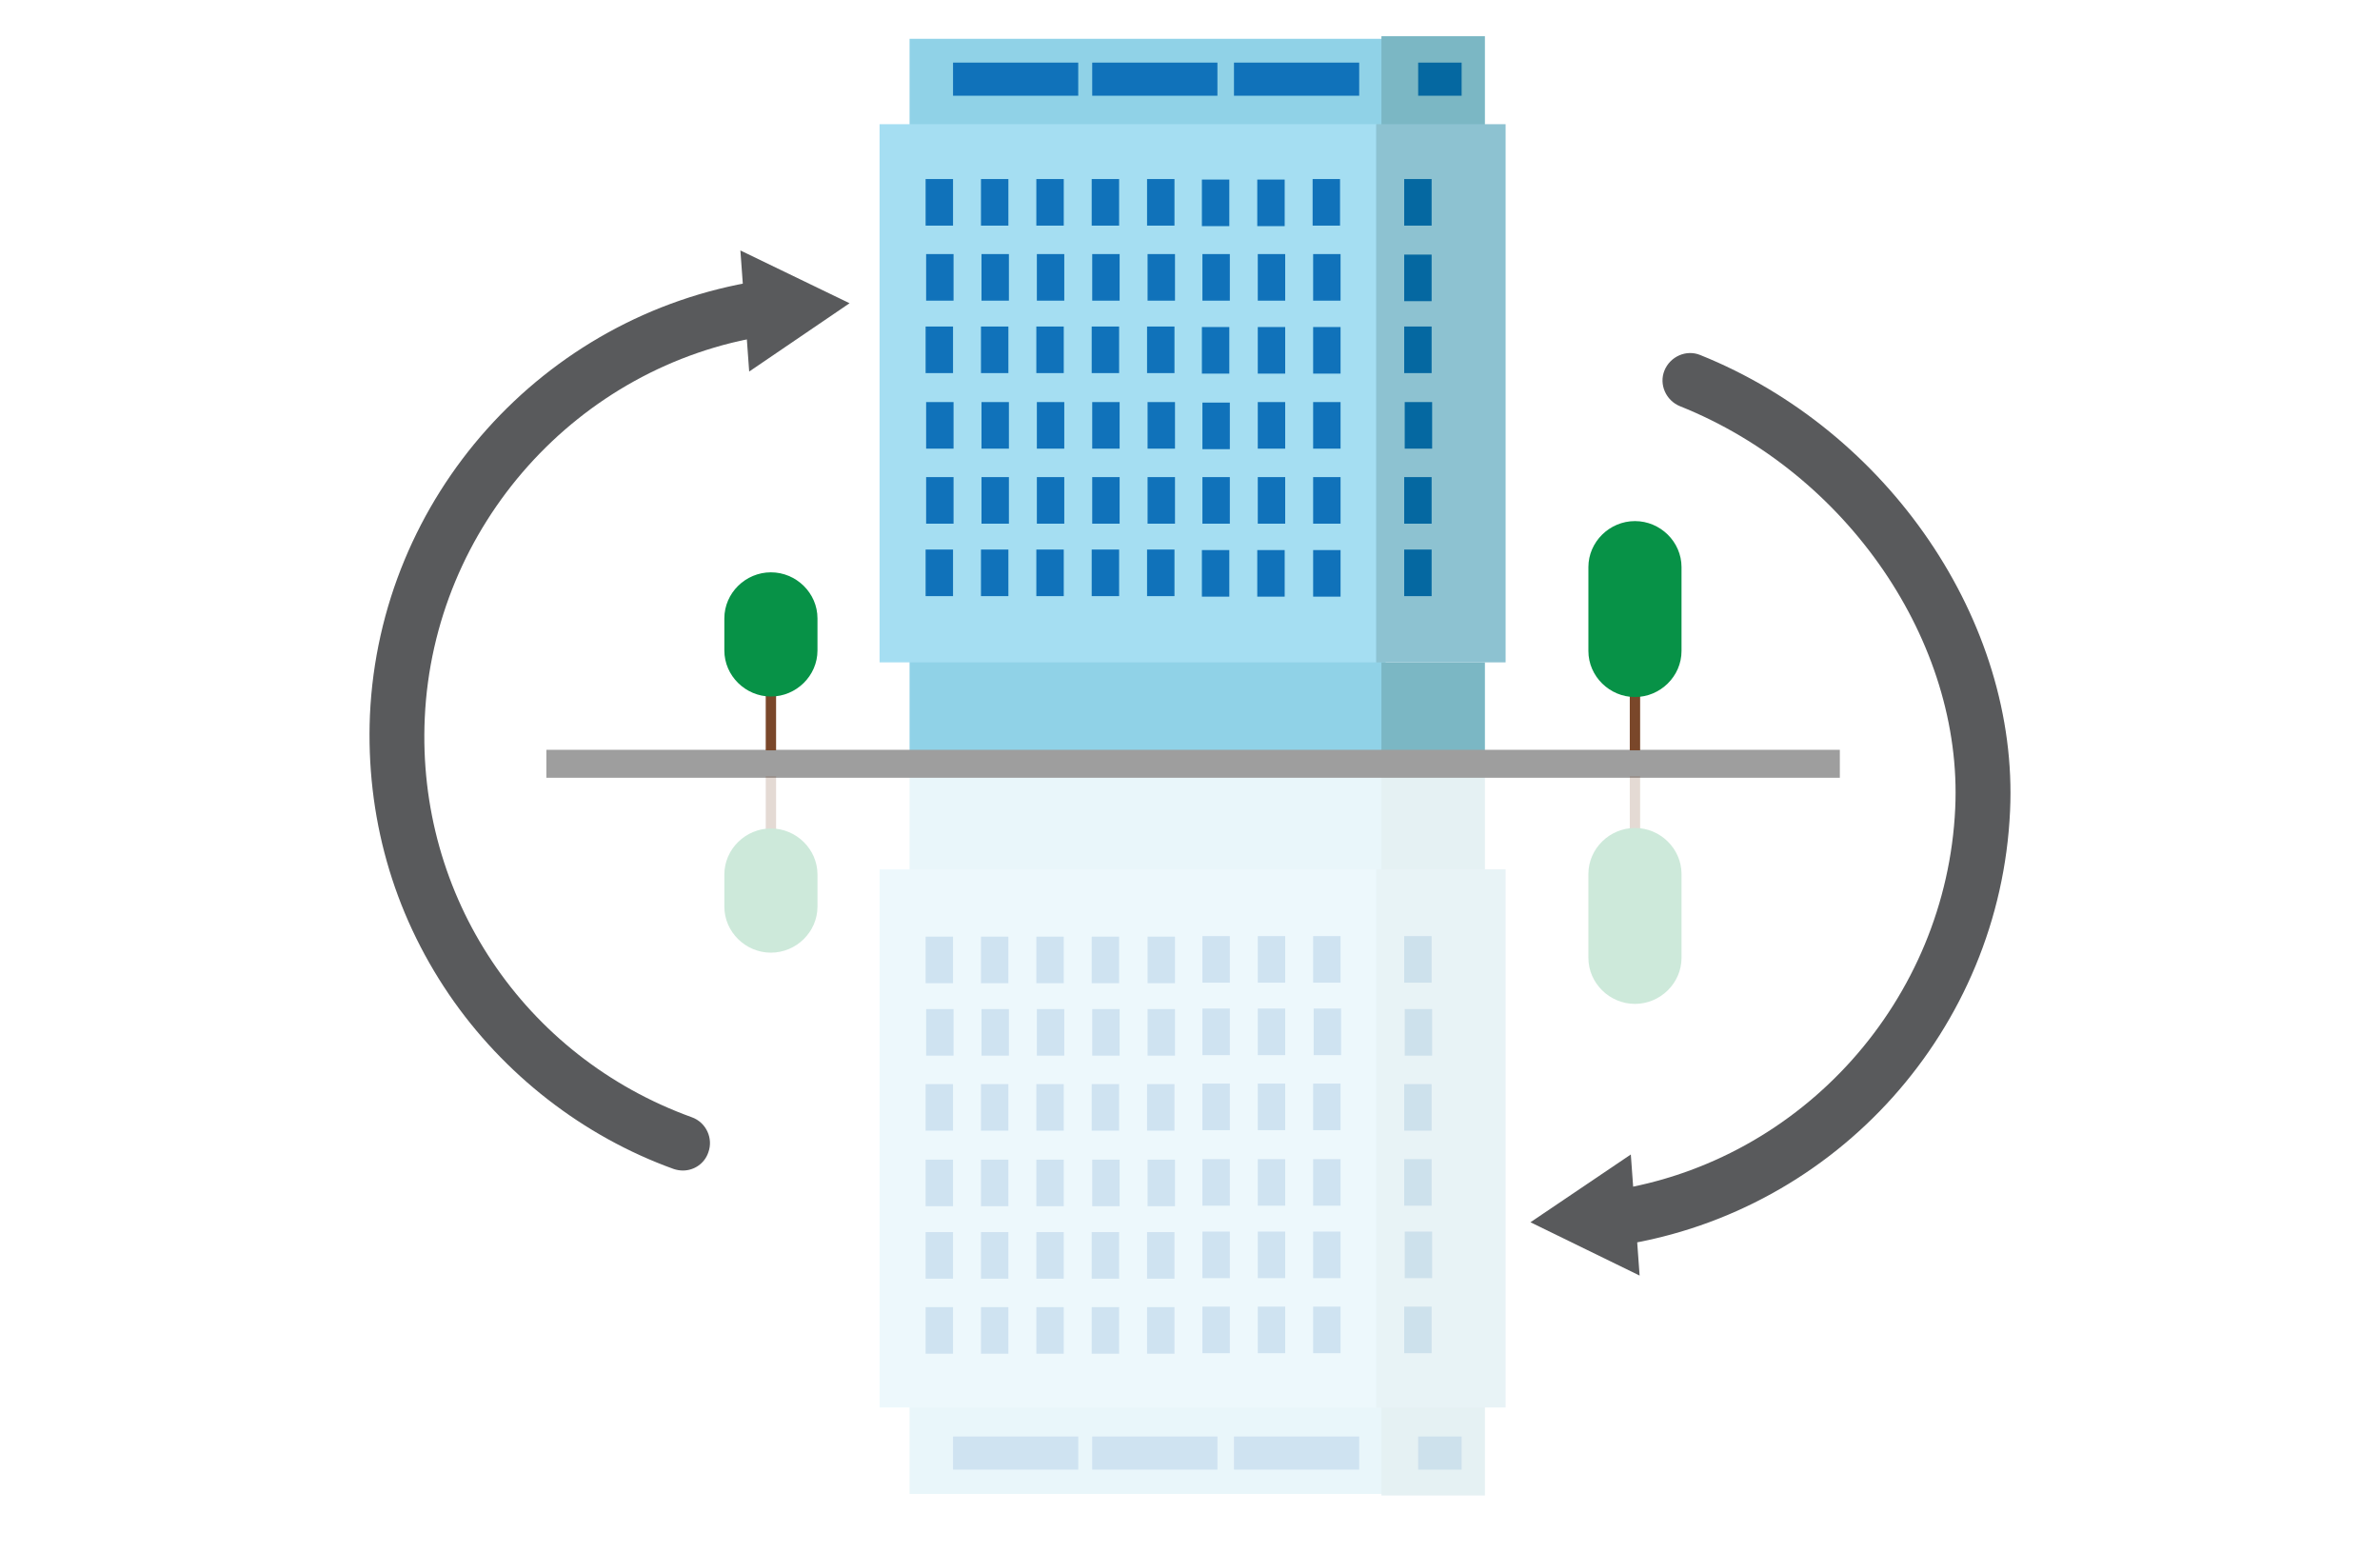 <?xml version="1.0" encoding="utf-8"?>
<!-- Generator: Adobe Illustrator 19.2.0, SVG Export Plug-In . SVG Version: 6.00 Build 0)  -->
<svg version="1.1" id="Lager_1" xmlns="http://www.w3.org/2000/svg" xmlns:xlink="http://www.w3.org/1999/xlink" x="0px" y="0px"
	 viewBox="0 0 460 300" style="enable-background:new 0 0 460 300;" xml:space="preserve">
<style type="text/css">
	.st0{fill:#90D2E7;}
	.st1{fill:#7BB7C4;}
	.st2{fill:#A5DEF2;}
	.st3{fill:#8DC2D1;}
	.st4{fill:#1072BA;}
	.st5{fill:#0568A1;}
	.st6{opacity:0.2;}
	.st7{fill:#9E9E9E;}
	.st8{fill:#7A472A;}
	.st9{fill:#079247;}
	.st10{fill:#595A5C;}
</style>
<g>
	<g>
		<rect x="175.8" y="58.2" class="st0" width="92" height="88.1"/>
		<rect x="267" y="128" class="st1" width="20" height="19"/>
		<rect x="175.8" y="7.5" class="st0" width="92" height="92.2"/>
		<rect x="267" y="7" class="st1" width="20" height="20"/>
		<rect x="170" y="24" class="st2" width="96" height="104"/>
		<rect x="266" y="24" class="st3" width="25" height="104"/>
		<g>
			<rect x="178.9" y="34.6" class="st4" width="5.3" height="9"/>
			<rect x="189.6" y="34.6" class="st4" width="5.3" height="9"/>
			<rect x="200.3" y="34.6" class="st4" width="5.3" height="9"/>
			<rect x="211" y="34.6" class="st4" width="5.3" height="9"/>
			<rect x="221.7" y="34.6" class="st4" width="5.3" height="9"/>
			<rect x="232.3" y="34.7" class="st4" width="5.3" height="9"/>
			<rect x="243" y="34.7" class="st4" width="5.3" height="9"/>
			<rect x="253.7" y="34.6" class="st4" width="5.3" height="9"/>
		</g>
		<g>
			<rect x="179" y="49.1" class="st4" width="5.3" height="9"/>
			<rect x="189.7" y="49.1" class="st4" width="5.3" height="9"/>
			<rect x="200.4" y="49.1" class="st4" width="5.3" height="9"/>
			<rect x="211.1" y="49.1" class="st4" width="5.3" height="9"/>
			<rect x="221.8" y="49.1" class="st4" width="5.3" height="9"/>
			<rect x="232.4" y="49.1" class="st4" width="5.3" height="9"/>
			<rect x="243.1" y="49.1" class="st4" width="5.3" height="9"/>
			<rect x="253.8" y="49.1" class="st4" width="5.3" height="9"/>
		</g>
		<g>
			<rect x="178.9" y="63.1" class="st4" width="5.3" height="9"/>
			<rect x="189.6" y="63.1" class="st4" width="5.3" height="9"/>
			<rect x="200.3" y="63.1" class="st4" width="5.3" height="9"/>
			<rect x="211" y="63.1" class="st4" width="5.3" height="9"/>
			<rect x="221.7" y="63.1" class="st4" width="5.3" height="9"/>
			<rect x="232.3" y="63.2" class="st4" width="5.3" height="9"/>
			<rect x="243.1" y="63.2" class="st4" width="5.3" height="9"/>
			<rect x="253.8" y="63.2" class="st4" width="5.3" height="9"/>
		</g>
		<g>
			<rect x="179" y="77.7" class="st4" width="5.3" height="9"/>
			<rect x="189.7" y="77.7" class="st4" width="5.3" height="9"/>
			<rect x="200.4" y="77.7" class="st4" width="5.3" height="9"/>
			<rect x="211.1" y="77.7" class="st4" width="5.3" height="9"/>
			<rect x="221.8" y="77.7" class="st4" width="5.3" height="9"/>
			<rect x="232.4" y="77.8" class="st4" width="5.3" height="9"/>
			<rect x="243.1" y="77.7" class="st4" width="5.3" height="9"/>
			<rect x="253.8" y="77.7" class="st4" width="5.3" height="9"/>
		</g>
		<g>
			<rect x="179" y="92.2" class="st4" width="5.3" height="9"/>
			<rect x="189.7" y="92.2" class="st4" width="5.3" height="9"/>
			<rect x="200.4" y="92.2" class="st4" width="5.3" height="9"/>
			<rect x="211.1" y="92.2" class="st4" width="5.3" height="9"/>
			<rect x="221.8" y="92.2" class="st4" width="5.3" height="9"/>
			<rect x="232.4" y="92.2" class="st4" width="5.3" height="9"/>
			<rect x="243.1" y="92.2" class="st4" width="5.3" height="9"/>
			<rect x="253.8" y="92.2" class="st4" width="5.3" height="9"/>
		</g>
		<g>
			<rect x="178.9" y="106.2" class="st4" width="5.3" height="9"/>
			<rect x="189.6" y="106.2" class="st4" width="5.3" height="9"/>
			<rect x="200.3" y="106.2" class="st4" width="5.3" height="9"/>
			<rect x="211" y="106.2" class="st4" width="5.3" height="9"/>
			<rect x="221.7" y="106.2" class="st4" width="5.3" height="9"/>
			<rect x="232.3" y="106.3" class="st4" width="5.3" height="9"/>
			<rect x="243" y="106.3" class="st4" width="5.3" height="9"/>
			<rect x="253.8" y="106.3" class="st4" width="5.3" height="9"/>
		</g>
		<rect x="271.4" y="34.6" class="st5" width="5.3" height="9"/>
		<rect x="271.4" y="49.2" class="st5" width="5.3" height="9"/>
		<rect x="271.4" y="63.1" class="st5" width="5.3" height="9"/>
		<rect x="271.5" y="77.7" class="st5" width="5.3" height="9"/>
		<rect x="271.4" y="92.2" class="st5" width="5.3" height="9"/>
		<rect x="271.4" y="106.2" class="st5" width="5.3" height="9"/>
		<rect x="238.5" y="12.1" class="st4" width="24.2" height="6.4"/>
		<rect x="274.1" y="12.1" class="st5" width="8.4" height="6.4"/>
		<rect x="211.1" y="12.1" class="st4" width="24.2" height="6.4"/>
		<rect x="184.2" y="12.1" class="st4" width="24.2" height="6.4"/>
	</g>
	<g class="st6">
		<rect x="175.8" y="149.9" class="st0" width="92" height="88.1"/>
		<rect x="267" y="149" class="st1" width="20" height="19"/>
		<rect x="175.8" y="196.5" class="st0" width="92" height="92.2"/>
		<rect x="267" y="269" class="st1" width="20" height="20"/>
		<rect x="170" y="168" class="st2" width="96" height="104"/>
		<rect x="266" y="168" class="st3" width="25" height="104"/>
		<g>
			<rect x="178.9" y="252.6" class="st4" width="5.3" height="9"/>
			<rect x="189.6" y="252.6" class="st4" width="5.3" height="9"/>
			<rect x="200.3" y="252.6" class="st4" width="5.3" height="9"/>
			<rect x="211" y="252.6" class="st4" width="5.3" height="9"/>
			<rect x="221.7" y="252.6" class="st4" width="5.3" height="9"/>
			<rect x="232.4" y="252.5" class="st4" width="5.3" height="9"/>
			<rect x="243.1" y="252.5" class="st4" width="5.3" height="9"/>
			<rect x="253.8" y="252.5" class="st4" width="5.3" height="9"/>
		</g>
		<g>
			<rect x="178.9" y="238.1" class="st4" width="5.3" height="9"/>
			<rect x="189.6" y="238.1" class="st4" width="5.3" height="9"/>
			<rect x="200.3" y="238.1" class="st4" width="5.3" height="9"/>
			<rect x="211" y="238.1" class="st4" width="5.3" height="9"/>
			<rect x="221.7" y="238.1" class="st4" width="5.3" height="9"/>
			<rect x="232.4" y="238" class="st4" width="5.3" height="9"/>
			<rect x="243.1" y="238" class="st4" width="5.3" height="9"/>
			<rect x="253.8" y="238" class="st4" width="5.3" height="9"/>
		</g>
		<g>
			<rect x="178.9" y="224.1" class="st4" width="5.3" height="9"/>
			<rect x="189.6" y="224.1" class="st4" width="5.3" height="9"/>
			<rect x="200.3" y="224.1" class="st4" width="5.3" height="9"/>
			<rect x="211.1" y="224.1" class="st4" width="5.3" height="9"/>
			<rect x="221.8" y="224.1" class="st4" width="5.3" height="9"/>
			<rect x="232.4" y="224" class="st4" width="5.3" height="9"/>
			<rect x="243.1" y="224" class="st4" width="5.3" height="9"/>
			<rect x="253.8" y="224" class="st4" width="5.3" height="9"/>
		</g>
		<g>
			<rect x="178.9" y="209.5" class="st4" width="5.3" height="9"/>
			<rect x="189.6" y="209.5" class="st4" width="5.3" height="9"/>
			<rect x="200.3" y="209.5" class="st4" width="5.3" height="9"/>
			<rect x="211" y="209.5" class="st4" width="5.3" height="9"/>
			<rect x="221.7" y="209.5" class="st4" width="5.3" height="9"/>
			<rect x="232.4" y="209.4" class="st4" width="5.3" height="9"/>
			<rect x="243.1" y="209.4" class="st4" width="5.3" height="9"/>
			<rect x="253.8" y="209.4" class="st4" width="5.3" height="9"/>
		</g>
		<g>
			<rect x="179" y="195" class="st4" width="5.3" height="9"/>
			<rect x="189.7" y="195" class="st4" width="5.3" height="9"/>
			<rect x="200.4" y="195" class="st4" width="5.3" height="9"/>
			<rect x="211.1" y="195" class="st4" width="5.3" height="9"/>
			<rect x="221.8" y="195" class="st4" width="5.3" height="9"/>
			<rect x="232.4" y="194.9" class="st4" width="5.3" height="9"/>
			<rect x="243.1" y="194.9" class="st4" width="5.3" height="9"/>
			<rect x="253.9" y="194.9" class="st4" width="5.3" height="9"/>
		</g>
		<g>
			<rect x="178.9" y="181" class="st4" width="5.3" height="9"/>
			<rect x="189.6" y="181" class="st4" width="5.3" height="9"/>
			<rect x="200.3" y="181" class="st4" width="5.3" height="9"/>
			<rect x="211" y="181" class="st4" width="5.3" height="9"/>
			<rect x="221.8" y="181" class="st4" width="5.3" height="9"/>
			<rect x="232.4" y="180.9" class="st4" width="5.3" height="9"/>
			<rect x="243.1" y="180.9" class="st4" width="5.3" height="9"/>
			<rect x="253.8" y="180.9" class="st4" width="5.3" height="9"/>
		</g>
		<rect x="271.4" y="252.5" class="st5" width="5.3" height="9"/>
		<rect x="271.5" y="238" class="st5" width="5.3" height="9"/>
		<rect x="271.4" y="224" class="st5" width="5.3" height="9"/>
		<rect x="271.4" y="209.5" class="st5" width="5.3" height="9"/>
		<rect x="271.5" y="195" class="st5" width="5.3" height="9"/>
		<rect x="271.4" y="180.9" class="st5" width="5.3" height="9"/>
		<rect x="238.5" y="277.6" class="st4" width="24.2" height="6.4"/>
		<rect x="274.1" y="277.6" class="st5" width="8.4" height="6.4"/>
		<rect x="211.1" y="277.6" class="st4" width="24.2" height="6.4"/>
		<rect x="184.2" y="277.6" class="st4" width="24.2" height="6.4"/>
	</g>
	<rect x="105.6" y="144.9" class="st7" width="250" height="5.4"/>
	<g>
		<rect x="315" y="133" class="st8" width="2" height="12"/>
		<path class="st9" d="M316,100.7c-4.9,0-9,4-9,8.9v16.2c0,4.9,4.1,8.9,9,8.9s9-4,9-8.9v-16.2C325,104.7,320.9,100.7,316,100.7z"/>
	</g>
	<g>
		<rect x="148" y="133" class="st8" width="2" height="12"/>
		<path class="st9" d="M149,110.6c-4.9,0-9,4-9,8.9v6.2c0,4.9,4.1,8.9,9,8.9s9-4,9-8.9v-6.2C158,114.6,153.9,110.6,149,110.6z"/>
	</g>
	<g class="st6">
		<rect x="315" y="150" class="st8" width="2" height="12"/>
		<path class="st9" d="M316,194c-4.9,0-9-4-9-8.9v-16.2c0-4.9,4.1-8.9,9-8.9s9,4,9,8.9v16.2C325,190,320.9,194,316,194z"/>
	</g>
	<g class="st6">
		<rect x="148" y="150" class="st8" width="2" height="12"/>
		<path class="st9" d="M149,184.1c-4.9,0-9-4-9-8.9V169c0-4.9,4.1-8.9,9-8.9s9,4,9,8.9v6.2C158,180.1,153.9,184.1,149,184.1z"/>
	</g>
	<g>
		<path class="st10" d="M312.7,240.6c-2.6,0-4.9-1.9-5.3-4.5c-0.5-2.9,1.5-5.7,4.5-6.1c36.5-5.7,64.3-36.8,66-73.8
			c1.5-32.1-20.9-64.8-53.2-77.7c-2.7-1.1-4.1-4.2-3-6.9c1.1-2.7,4.2-4.1,6.9-3c36.4,14.6,61.6,51.6,59.9,88.1
			c-1.9,42.1-33.4,77.3-75,83.9C313.2,240.6,313,240.6,312.7,240.6z"/>
		<g>
			<polygon class="st10" points="315.2,223.1 295.8,236.2 316.9,246.5 			"/>
		</g>
	</g>
	<g>
		<path class="st10" d="M132,226.2c-0.6,0-1.2-0.1-1.8-0.3c-17.5-6.3-32.9-18.3-43.4-33.7c-10.9-16-16.1-34.6-15.3-54
			c1.9-42.1,33.4-77.3,75-83.9c2.9-0.5,5.7,1.5,6.1,4.5c0.5,2.9-1.5,5.7-4.5,6.1c-36.5,5.7-64.3,36.8-66,73.8
			c-1.6,34.5,19.2,65.5,51.6,77.2c2.8,1,4.2,4.1,3.2,6.8C136.2,224.8,134.2,226.2,132,226.2z"/>
		<g>
			<polygon class="st10" points="144.8,71.8 164.2,58.6 143.1,48.4 			"/>
		</g>
	</g>
</g>
</svg>
